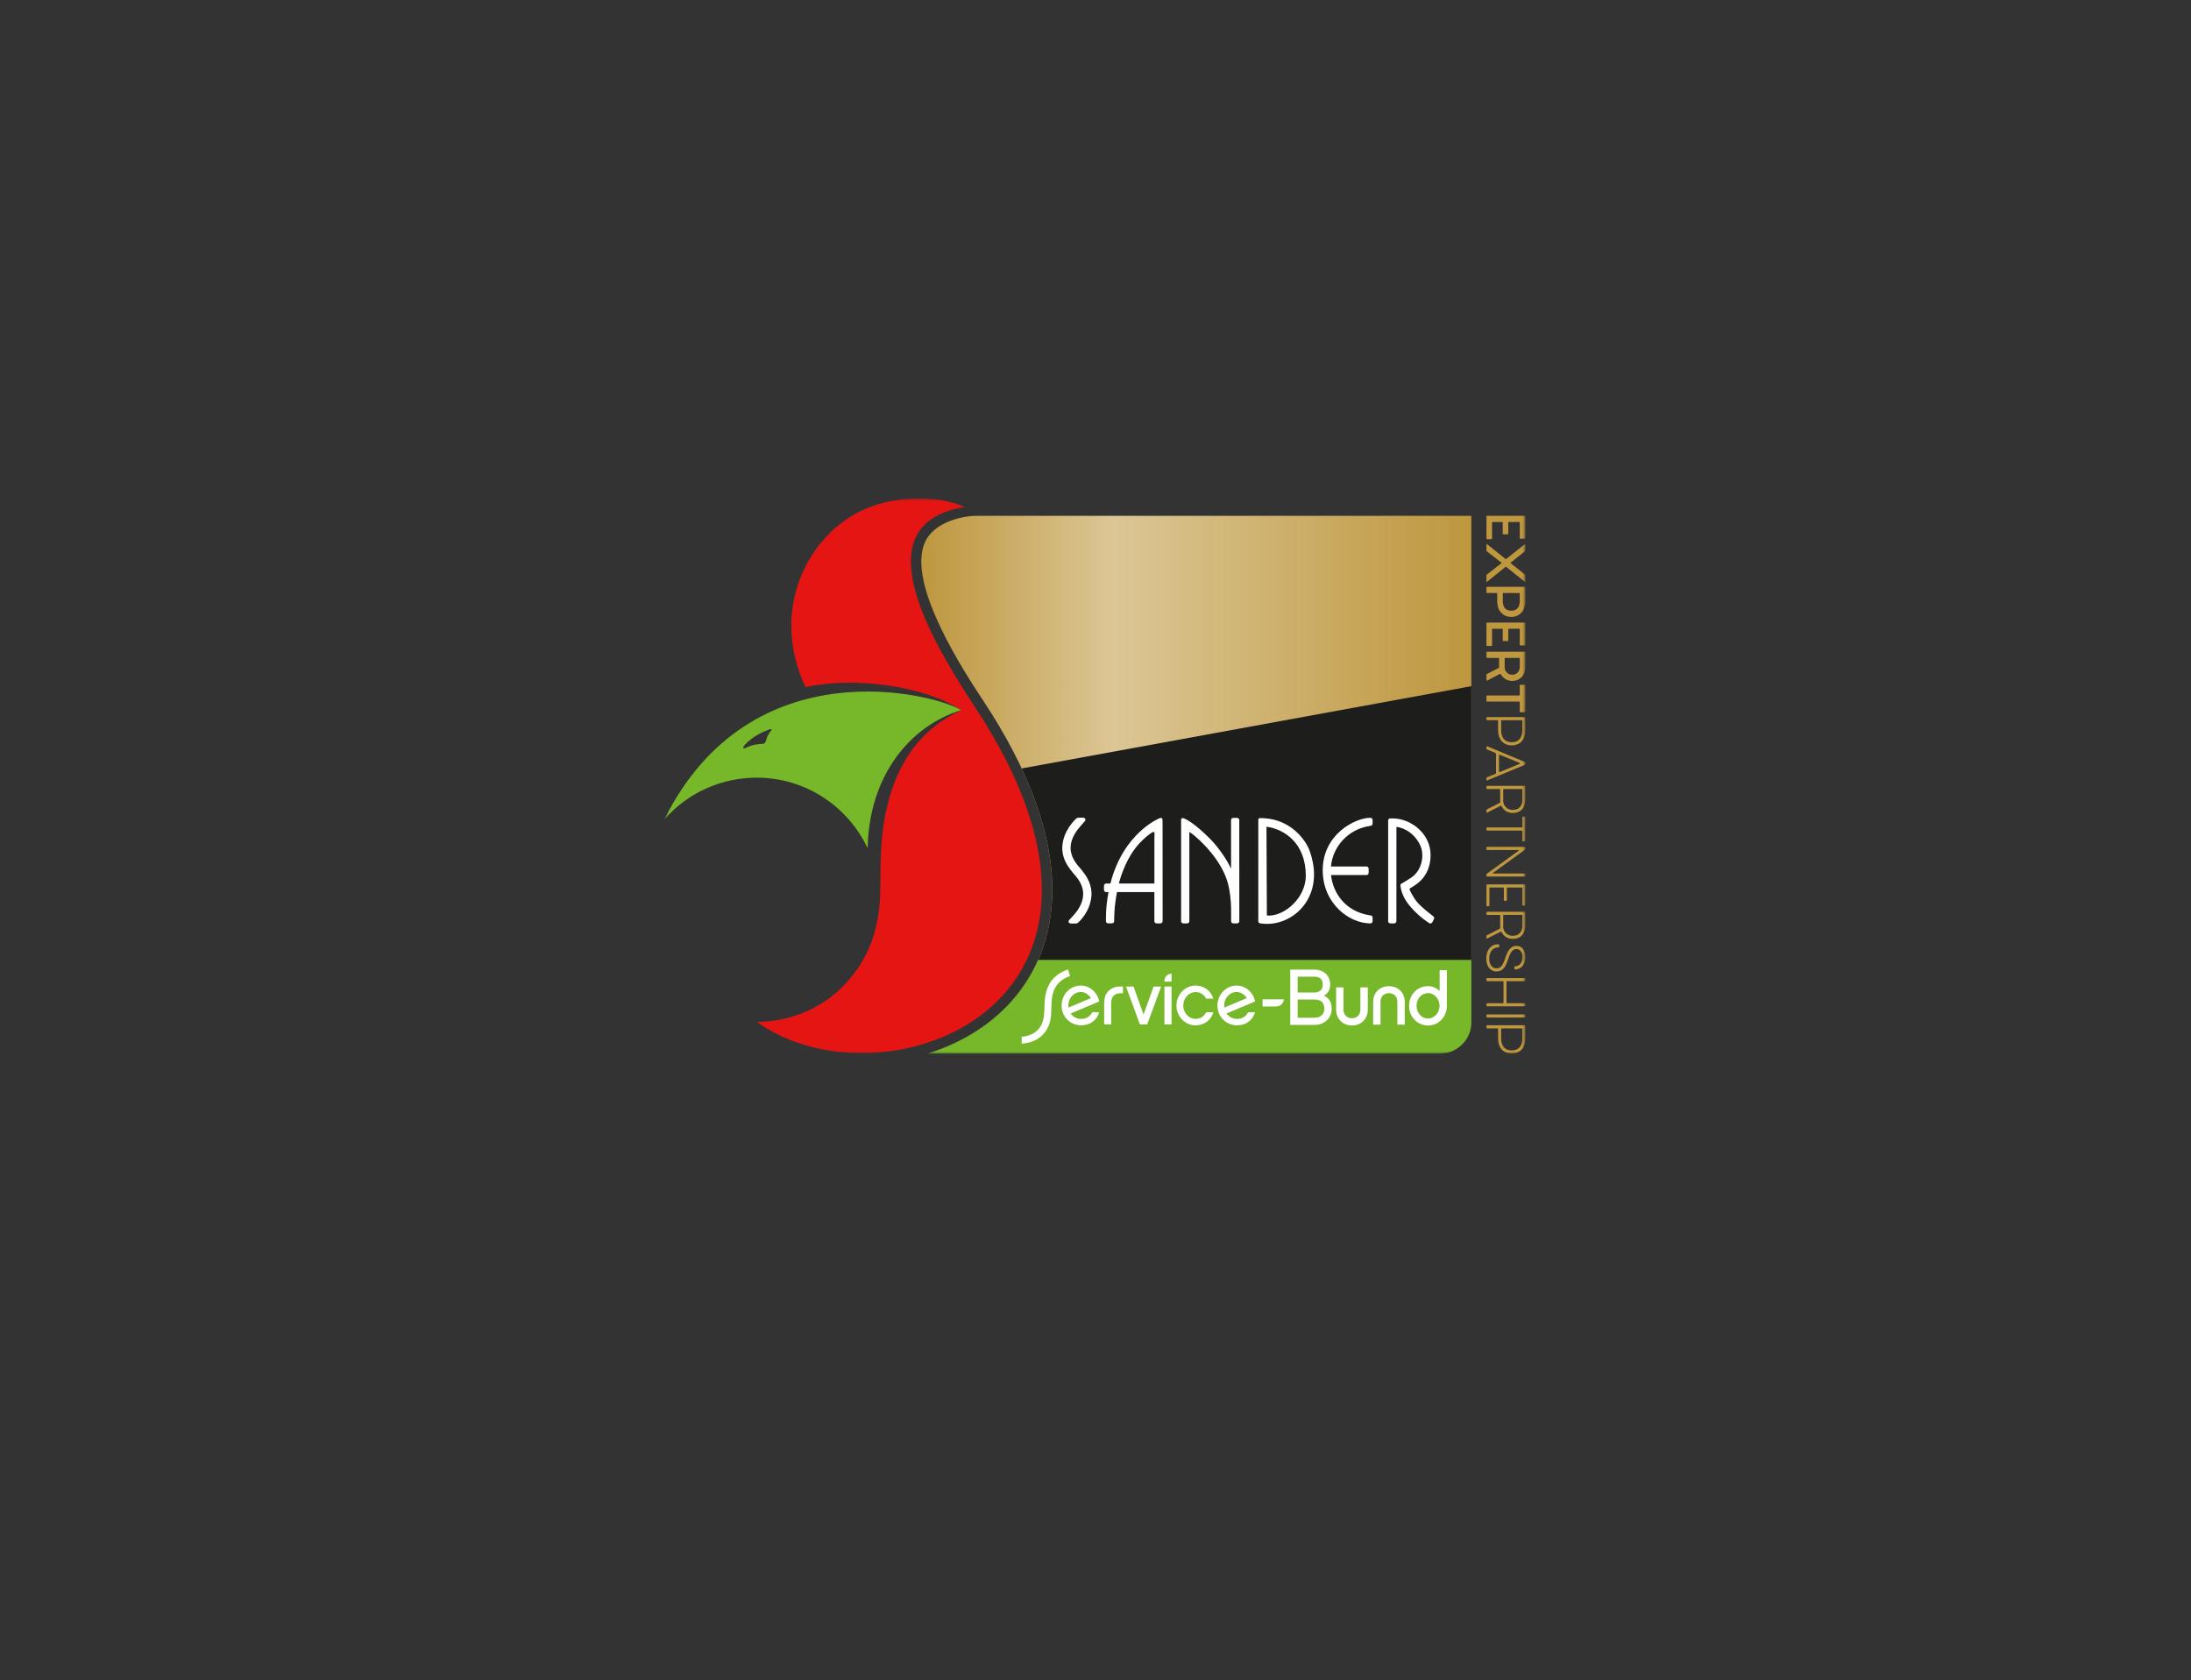 <svg width="549" height="421" viewBox="0 0 549 421" fill="none" xmlns="http://www.w3.org/2000/svg">
<rect x="0" y="0" width="549" height="421" fill="#333333" stroke="none"/>
<mask id="mask0_7203_8617" style="mask-type:luminance" maskUnits="userSpaceOnUse" x="166" y="124" width="217" height="140">
<path d="M382.245 124.87H166.45V264H382.245V124.87Z" fill="white"/>
</mask>
<g mask="url(#mask0_7203_8617)">
<path d="M244.61 129.25C241.922 129.25 234.157 130.443 231.738 135.938C227.131 146.407 241.704 168.503 246.494 175.76C257.778 192.87 263.556 208.617 263.673 222.567C263.773 234.75 259.458 245.353 251.192 253.24C246.081 258.114 239.651 261.772 232.469 263.999H360.839C365.15 263.999 368.677 260.479 368.677 256.178V129.25C368.677 129.25 247.112 129.25 244.615 129.25H244.61Z" fill="url(#paint0_linear_7203_8617)"/>
<path d="M368.677 256.178V171.941L256.007 192.553C261.023 203.265 263.598 213.313 263.677 222.566C263.777 234.75 259.461 245.353 251.196 253.239C246.084 258.114 239.655 261.772 232.473 263.999H360.842C365.153 263.999 368.681 260.479 368.681 256.178H368.677Z" fill="#1D1D1B"/>
<path d="M244.314 177.193C231.638 157.974 216.851 131.108 241.717 127.041C235.422 124.285 226.4 124.076 218.509 126.854C203.523 132.114 192.264 151.646 201.818 172.18C214.307 169.411 231.955 171.993 240.838 177.966C232.364 181.803 225.961 188.934 222.898 199.741C220.963 206.555 220.601 211.985 220.601 221.898C220.601 233.37 217.291 240.531 211.988 246.33C206.198 252.663 198.102 256.005 189.65 256.061C220.906 278.665 293.806 252.237 244.319 177.198L244.314 177.193Z" fill="#E41513"/>
<path d="M166.45 205.361C172.784 198.095 181.515 194.875 189.571 194.866C201.83 194.853 212.423 202.023 217.404 212.549C217.748 194.228 228.136 181.845 240.838 177.956C234.383 173.868 188.105 161.793 166.45 205.357V205.361ZM193.3 182.757C193.356 182.865 193.321 182.974 193.173 183.139C192.703 183.686 192.146 184.545 191.894 185.695C191.759 186.177 191.438 186.394 191.037 186.394C190.111 186.411 188.445 186.581 186.787 187.431C186.509 187.561 186.37 187.566 186.274 187.431C186.192 187.34 186.222 187.205 186.335 187.032C187.123 185.999 189.023 184.115 192.895 182.744C193.09 182.665 193.247 182.674 193.3 182.761V182.757Z" fill="#76B82A"/>
<path d="M260.123 240.54C258.035 245.283 255.051 249.563 251.192 253.239C246.08 258.113 239.651 261.772 232.469 263.999H360.838C365.149 263.999 368.677 260.479 368.677 256.177V240.54H260.123Z" fill="#76B82A"/>
<path d="M359.307 230.275L358.915 231.082C358.78 231.36 358.446 231.473 358.167 231.343C358.167 231.343 355.692 229.845 353.556 227.358C351.481 225.092 350.968 222.818 350.906 221.867C350.898 221.751 350.872 221.599 351.068 221.477C351.516 221.191 353.577 220.071 354.33 219.35C356.766 217.015 356.64 213.573 355.97 212.045C354.152 207.922 350.502 207.211 349.906 207.211L349.898 230.822C349.898 231.134 349.645 231.386 349.336 231.386H348.392C348.079 231.386 347.831 231.134 347.831 230.822V205.561C347.831 205.561 347.879 205.075 348.327 205.075C348.479 205.075 348.68 205.075 348.923 205.075C353.656 205.075 358.459 208.994 358.459 214.22C358.459 219.064 355.635 221.221 353.9 222.236C353.843 222.271 353.382 222.554 353.277 222.627C353.108 222.749 353.221 222.944 353.221 222.944C353.252 223.013 353.965 224.745 355.204 226.173C356.362 227.515 359.046 229.532 359.046 229.532C359.324 229.693 359.442 230.002 359.307 230.283V230.275ZM309.963 204.945H309.023C308.714 204.945 308.462 205.192 308.462 205.509L308.471 217.64C307.944 216.503 305.908 212.857 303.046 210.027C299.683 206.698 297.63 205.418 296.568 205.031C296.508 205.005 295.951 204.836 295.951 205.505V230.822C295.951 231.134 296.203 231.382 296.512 231.382H297.452C297.761 231.382 298.013 231.134 298.013 230.822V208.499C298.535 208.578 304.703 213.547 307.105 219.633C308.771 223.851 308.445 228.86 308.475 230.219V230.817C308.475 231.13 308.727 231.382 309.036 231.382H309.971C310.285 231.382 310.537 231.13 310.537 230.817L310.524 205.509C310.524 205.196 310.276 204.945 309.963 204.945ZM291.305 205.93C291.331 213.803 291.318 230.197 291.318 230.219V230.822C291.318 231.13 291.066 231.382 290.753 231.382H289.813C289.504 231.382 289.252 231.13 289.252 230.822V230.219C289.252 230.219 289.252 227.215 289.252 223.534H279.877C279.694 224.563 279.45 226.091 279.342 227.176C279.281 227.719 279.224 228.621 279.176 230.214V230.817C279.176 231.126 278.924 231.377 278.611 231.377H277.672C277.363 231.377 277.111 231.126 277.111 230.817V230.214C277.128 229.281 277.141 228.079 277.31 226.525C277.423 225.483 277.576 224.485 277.754 223.539H277.18C276.871 223.539 276.623 223.292 276.623 222.983V221.946C276.623 221.637 276.871 221.39 277.18 221.39H278.237C281.469 208.677 290.435 205.079 290.569 205.023C291.126 204.784 291.244 205.153 291.27 205.331C291.301 205.5 291.309 205.717 291.309 205.938L291.305 205.93ZM288.917 208.495C288.351 208.669 285.763 210.644 284.036 213.139C281.913 216.208 280.821 219.598 280.347 221.382H289.26C289.26 215.952 289.26 210.027 289.26 210.027C289.26 208.89 289.439 208.33 288.917 208.491V208.495ZM271.577 218.725C271.242 218.252 270.876 217.796 270.48 217.354C268.162 214.771 267.274 211.906 269.71 208.313C270.202 207.58 271.864 205.722 271.864 205.722C271.929 205.648 271.964 205.544 271.977 205.435C272.008 205.136 271.751 204.923 271.455 204.893C271.442 204.893 271.429 204.893 271.416 204.893C271.238 204.871 270.276 204.902 270.276 204.902C270.007 204.902 269.872 204.949 269.719 205.071C269.215 205.518 266.5 208.113 266.196 211.963C265.983 214.672 267.331 216.724 268.096 217.74C268.432 218.213 268.797 218.669 269.193 219.112C271.512 221.694 272.399 224.558 269.963 228.152C269.471 228.886 267.866 230.588 267.866 230.588C267.814 230.648 267.766 230.766 267.753 230.874C267.723 231.173 267.979 231.386 268.275 231.416C268.288 231.416 268.301 231.416 268.314 231.416C268.492 231.433 269.528 231.416 269.528 231.416C269.754 231.416 269.932 231.369 270.085 231.247C270.589 230.8 273.173 228.352 273.478 224.502C273.691 221.794 272.342 219.741 271.577 218.725ZM343.372 204.923C339.609 204.923 331.435 209.029 331.435 218.048C331.435 226.455 338.117 231.382 343.372 231.382C343.681 231.382 343.933 231.13 343.933 230.822V229.923C343.933 229.671 343.764 229.468 343.537 229.398C343.402 229.385 343.002 229.32 342.915 229.302C337.108 228.252 334.049 223.89 333.51 219.268H342.389C342.698 219.268 342.946 219.02 342.946 218.712V217.675C342.946 217.367 342.698 217.119 342.389 217.119H333.506C333.902 212.332 337.656 207.74 343.368 206.945C343.685 206.902 343.933 206.694 343.933 206.386V205.487C343.933 205.179 343.707 204.927 343.368 204.927L343.372 204.923ZM327.933 212.618C332.653 224.624 323.836 232.532 315.944 231.403C315.944 231.403 315.501 231.338 315.37 231.178C315.3 231.078 315.287 230.83 315.292 230.774V205.483C315.253 204.958 315.705 205.005 315.801 205.005C324.779 205.005 327.929 212.618 327.929 212.618H327.933ZM327.194 219.437C327.194 211.23 321.787 207.757 317.341 207.154L317.441 229.407C321.578 229.811 327.194 225.149 327.194 219.442V219.437Z" fill="white"/>
<path d="M340.867 253.005C340.867 253.625 340.67 254.159 340.297 254.55C339.918 254.945 339.388 255.153 338.765 255.157C338.13 255.157 337.599 254.945 337.217 254.55C336.843 254.164 336.642 253.63 336.642 253.005V247.415H334.793V253.005C334.793 254.138 335.202 255.162 335.946 255.874C336.664 256.577 337.669 256.959 338.765 256.959C339.861 256.959 340.858 256.577 341.584 255.874C342.328 255.157 342.733 254.138 342.733 253.005V247.415H340.871V253.005H340.867Z" fill="white"/>
<path d="M348.04 247.11C346.931 247.11 345.926 247.496 345.208 248.196C344.477 248.908 344.073 249.927 344.073 251.069V256.75H345.917V251.017C345.917 250.392 346.113 249.858 346.487 249.472C346.87 249.077 347.405 248.868 348.036 248.868C348.662 248.868 349.188 249.077 349.567 249.472C349.941 249.862 350.137 250.396 350.137 251.021V256.755H351.986V251.073C351.986 249.932 351.585 248.912 350.859 248.2C350.145 247.501 349.145 247.115 348.036 247.115L348.04 247.11Z" fill="white"/>
<path d="M360.733 243.095V248.334C359.924 247.531 358.872 247.106 357.784 247.106C356.514 247.106 355.331 247.605 354.452 248.512C353.565 249.428 353.073 250.669 353.077 252.019C353.077 253.374 353.569 254.623 354.461 255.548C355.348 256.459 356.54 256.963 357.819 256.963C359.111 256.963 360.307 256.455 361.182 255.535C362.056 254.619 362.543 253.369 362.543 252.024V243.104H360.729L360.733 243.095ZM359.838 254.298C359.289 254.893 358.571 255.226 357.823 255.226C356.209 255.222 354.948 253.816 354.943 252.024C354.943 250.248 356.209 248.855 357.823 248.851C358.584 248.851 359.298 249.176 359.846 249.771C360.399 250.374 360.703 251.173 360.703 252.024C360.703 252.874 360.399 253.69 359.842 254.302L359.838 254.298Z" fill="white"/>
<path d="M316.375 252.206C317.097 252.206 319.472 252.206 319.65 252.206C320.968 252.193 321.604 251.364 321.673 250.414H316.371V252.211L316.375 252.206Z" fill="white"/>
<path d="M270.885 255.322C269.855 255.322 268.858 254.823 268.284 253.959L275.449 250.934C274.94 248.577 273.008 246.963 270.79 246.963C268.154 246.963 266.005 249.207 266 251.958C266 254.784 268.193 256.919 270.877 256.919H270.894C273.291 256.919 274.796 255.561 275.449 253.647H273.695C273.122 254.701 272.247 255.314 270.885 255.318V255.322ZM270.794 248.568C271.929 248.568 272.9 249.315 273.361 250.109L267.736 252.475C267.436 250.231 269.072 248.568 270.794 248.568Z" fill="white"/>
<path d="M309.937 255.322C308.91 255.322 307.909 254.823 307.335 253.959L314.5 250.934C313.991 248.577 312.064 246.963 309.845 246.963C307.209 246.963 305.06 249.207 305.051 251.958C305.051 254.784 307.244 256.919 309.933 256.919H309.95C312.343 256.919 313.852 255.561 314.505 253.647H312.751C312.177 254.701 311.307 255.314 309.937 255.318V255.322ZM309.85 248.568C310.985 248.568 311.951 249.315 312.416 250.109L306.791 252.475C306.487 250.231 308.127 248.568 309.85 248.568Z" fill="white"/>
<path d="M299.561 248.586C300.814 248.586 301.749 249.286 302.224 250.24H304.033C303.385 248.161 301.593 246.968 299.557 246.968C296.934 246.968 294.789 249.212 294.785 251.964C294.785 254.698 296.929 256.925 299.557 256.925H299.566C301.789 256.925 303.468 255.562 304.033 253.652H302.224C301.767 254.611 300.827 255.301 299.561 255.305C297.865 255.305 296.49 253.804 296.49 251.968C296.49 251.073 296.812 250.227 297.395 249.585C297.978 248.947 298.748 248.595 299.561 248.595V248.586Z" fill="white"/>
<path d="M277.819 248.261C277.041 249.012 276.666 250.023 276.666 251.442V256.702H278.432V251.407C278.432 250.548 278.606 249.932 279.081 249.48C279.585 248.994 280.294 248.816 281.382 248.881V247.206C279.75 247.093 278.602 247.501 277.819 248.261Z" fill="white"/>
<path d="M286.541 254.224L284.031 247.207H282.139L285.632 256.703H287.455L290.948 247.207H289.056L286.541 254.224Z" fill="white"/>
<path d="M293.553 247.207H291.77V256.703H293.553V247.207Z" fill="white"/>
<path d="M293.554 243.968C292.605 244.038 291.696 244.741 291.77 245.978H293.554V243.968Z" fill="white"/>
<path d="M267.639 242.949C265.86 243.435 264.037 244.745 263.093 246.312C261.897 248.292 261.732 250.197 261.68 253.292C261.645 254.989 261.314 256.195 260.801 257.081C260.035 258.4 258.9 259.06 257.882 259.416C256.877 259.763 256.025 259.772 256.007 259.772V261.504C257.221 261.473 258.565 261.143 259.788 260.448C260.701 259.923 261.623 259.125 262.302 257.948C262.998 256.755 263.381 255.44 263.411 253.296C263.463 250.214 263.633 248.73 264.603 247.167C265.351 245.965 266.752 244.993 268.109 244.598L267.644 242.953L267.639 242.949Z" fill="white"/>
<path d="M331.71 249.502C332.771 248.912 333.311 247.983 333.311 246.738C333.311 244.446 331.731 242.97 329.295 242.97H323.301V256.816H329.33C330.587 256.816 331.605 256.456 332.427 255.709C333.258 254.959 333.68 253.956 333.68 252.732C333.68 251.117 333.015 250.032 331.705 249.507L331.71 249.502ZM325.15 244.732H329.295C330.753 244.732 331.457 245.384 331.457 246.721C331.457 247.944 330.648 248.704 329.352 248.704H325.15V244.732ZM329.413 255.028H325.15V250.466H329.352C331.022 250.466 331.832 251.213 331.832 252.745C331.832 254.151 330.905 255.023 329.413 255.023V255.028Z" fill="white"/>
<path d="M372.593 135.113C372.51 135.113 372.458 135.057 372.458 134.979V129.389C372.458 129.306 372.515 129.254 372.593 129.254H382.068C382.15 129.254 382.203 129.31 382.203 129.389V134.844C382.203 134.927 382.146 134.979 382.068 134.979H380.945C380.863 134.979 380.81 134.922 380.81 134.844V130.943C380.81 130.86 380.754 130.808 380.676 130.808H378.066C377.983 130.808 377.931 130.864 377.931 130.943V133.75C377.931 133.833 377.874 133.885 377.796 133.885H376.673C376.591 133.885 376.539 133.829 376.539 133.75V130.943C376.539 130.86 376.482 130.808 376.404 130.808H373.998C373.916 130.808 373.863 130.864 373.863 130.943V134.979C373.863 135.061 373.807 135.113 373.728 135.113H372.593Z" fill="#BE973E"/>
<path d="M382.042 145.765L377.422 142.067C377.365 142.011 377.287 142.011 377.23 142.067L372.624 145.765C372.528 145.847 372.458 145.791 372.458 145.682V144.168C372.458 144.098 372.471 144.046 372.541 143.989L376.178 141.151C376.26 141.095 376.26 141.03 376.178 140.96L372.541 138.135C372.471 138.078 372.458 138.026 372.458 137.957V136.455C372.458 136.346 372.528 136.29 372.624 136.372L377.23 140.053C377.287 140.092 377.365 140.092 377.422 140.053L382.042 136.385C382.137 136.303 382.207 136.359 382.207 136.468V137.952C382.207 138.022 382.194 138.073 382.124 138.13L378.557 140.956C378.475 141.025 378.475 141.09 378.557 141.146L382.124 143.985C382.194 144.042 382.207 144.094 382.207 144.163V145.678C382.207 145.787 382.137 145.843 382.042 145.76V145.765Z" fill="#BE973E"/>
<path d="M372.596 147.041H382.071C382.153 147.041 382.206 147.097 382.206 147.175V150.721C382.206 152.917 380.866 154.58 378.677 154.58C376.489 154.58 375.163 152.917 375.163 150.721V148.729C375.163 148.646 375.106 148.594 375.028 148.594H372.596C372.513 148.594 372.461 148.538 372.461 148.46V147.179C372.461 147.097 372.517 147.045 372.596 147.045V147.041ZM376.559 150.586C376.559 151.841 377.025 153.03 378.677 153.03C380.331 153.03 380.809 151.828 380.809 150.586V148.733C380.809 148.651 380.753 148.599 380.674 148.599H376.694C376.611 148.599 376.559 148.655 376.559 148.733V150.586Z" fill="#BE973E"/>
<path d="M372.593 161.863C372.51 161.863 372.458 161.807 372.458 161.728V156.138C372.458 156.056 372.515 156.003 372.593 156.003H382.068C382.15 156.003 382.203 156.06 382.203 156.138V161.594C382.203 161.676 382.146 161.728 382.068 161.728H380.945C380.863 161.728 380.81 161.672 380.81 161.594V157.691C380.81 157.609 380.754 157.557 380.676 157.557H378.066C377.983 157.557 377.931 157.614 377.931 157.691V160.5C377.931 160.582 377.874 160.635 377.796 160.635H376.673C376.591 160.635 376.539 160.578 376.539 160.5V157.691C376.539 157.609 376.482 157.557 376.404 157.557H373.998C373.916 157.557 373.863 157.614 373.863 157.691V161.728C373.863 161.811 373.807 161.863 373.728 161.863H372.593Z" fill="#BE973E"/>
<path d="M372.596 163.304H382.071C382.153 163.304 382.206 163.36 382.206 163.438V167.201C382.206 169.15 380.892 170.626 378.912 170.626C377.503 170.626 376.577 169.862 376.028 168.907C376.002 168.838 375.907 168.825 375.837 168.868L372.626 170.548C372.531 170.604 372.461 170.548 372.461 170.452V169.059C372.461 168.989 372.487 168.937 372.557 168.894L375.537 167.379C375.606 167.341 375.632 167.284 375.632 167.214V164.992C375.632 164.91 375.576 164.858 375.498 164.858H372.6C372.517 164.858 372.466 164.801 372.466 164.723V163.442C372.466 163.36 372.522 163.308 372.6 163.308L372.596 163.304ZM377.025 167.219C377.025 168.039 377.651 169.072 378.912 169.072C380.174 169.072 380.813 168.117 380.813 167.041V164.996C380.813 164.914 380.757 164.862 380.678 164.862H377.164C377.081 164.862 377.029 164.918 377.029 164.996V167.219H377.025Z" fill="#BE973E"/>
<path d="M382.066 178.46H380.944C380.861 178.46 380.809 178.408 380.809 178.326V175.939C380.809 175.856 380.753 175.804 380.674 175.804H372.596C372.513 175.804 372.461 175.748 372.461 175.669V174.402C372.461 174.319 372.517 174.268 372.596 174.268H380.674C380.757 174.268 380.809 174.211 380.809 174.133V171.733C380.809 171.65 380.861 171.598 380.944 171.598H382.066C382.149 171.598 382.201 171.654 382.201 171.733V178.334C382.201 178.417 382.144 178.469 382.066 178.469V178.46Z" fill="#BE973E"/>
<path d="M372.598 179.684H382.072C382.155 179.684 382.207 179.736 382.207 179.818V183.021C382.207 185.217 380.989 186.771 378.801 186.771C376.613 186.771 375.382 185.217 375.382 183.021V180.608C375.382 180.526 375.325 180.474 375.247 180.474H372.593C372.51 180.474 372.458 180.417 372.458 180.339V179.822C372.458 179.74 372.515 179.688 372.593 179.688L372.598 179.684ZM376.134 182.886C376.134 184.306 376.626 185.981 378.801 185.981C380.976 185.981 381.467 184.289 381.467 182.886V180.608C381.467 180.526 381.411 180.474 381.332 180.474H376.273C376.191 180.474 376.138 180.526 376.138 180.608V182.886H376.134Z" fill="#BE973E"/>
<path d="M382.207 191.481C382.207 191.55 382.181 191.616 382.111 191.646L372.624 195.561C372.528 195.6 372.458 195.561 372.458 195.466V194.962C372.458 194.893 372.484 194.828 372.554 194.797L374.768 193.886C374.838 193.86 374.864 193.803 374.864 193.734V188.864C374.864 188.795 374.838 188.73 374.768 188.699L372.554 187.77C372.484 187.744 372.458 187.688 372.458 187.619V187.098C372.458 187.002 372.528 186.963 372.624 187.002L382.111 190.943C382.181 190.969 382.207 191.039 382.207 191.108V191.481ZM375.603 193.374C375.603 193.469 375.673 193.508 375.769 193.469L380.828 191.381C380.924 191.342 380.924 191.23 380.828 191.19L375.769 189.116C375.673 189.077 375.603 189.116 375.603 189.211V193.374Z" fill="#BE973E"/>
<path d="M382.071 196.92C382.153 196.92 382.206 196.977 382.206 197.055V200.423C382.206 202.371 381.044 203.721 379.06 203.721C377.472 203.721 376.629 202.793 376.216 201.951C376.19 201.881 376.094 201.868 376.024 201.912L372.618 203.644C372.522 203.7 372.453 203.644 372.453 203.548V202.988C372.453 202.918 372.479 202.867 372.548 202.823L375.815 201.161C375.885 201.135 375.911 201.065 375.911 200.996V197.845C375.911 197.762 375.859 197.71 375.776 197.71H372.592C372.509 197.71 372.457 197.658 372.457 197.575V197.055C372.457 196.972 372.513 196.92 372.592 196.92H382.071ZM376.655 200.727C376.655 201.517 377.325 202.949 379.06 202.949C380.796 202.949 381.466 201.734 381.466 200.384V197.845C381.466 197.762 381.41 197.71 381.331 197.71H376.794C376.711 197.71 376.659 197.766 376.659 197.845V200.722L376.655 200.727Z" fill="#BE973E"/>
<path d="M382.066 210.817H381.601C381.518 210.817 381.466 210.76 381.466 210.683V208.256C381.466 208.174 381.41 208.121 381.331 208.121H372.596C372.513 208.121 372.461 208.07 372.461 207.987V207.466C372.461 207.384 372.517 207.332 372.596 207.332H381.331C381.414 207.332 381.466 207.275 381.466 207.197V204.771C381.466 204.688 381.518 204.636 381.601 204.636H382.066C382.149 204.636 382.201 204.693 382.201 204.771V210.691C382.201 210.773 382.144 210.826 382.066 210.826V210.817Z" fill="#BE973E"/>
<path d="M372.458 219.515V219.12C372.458 219.051 372.484 218.999 372.541 218.955L380.536 213.157C380.658 213.061 380.593 212.992 380.467 212.992H372.593C372.51 212.992 372.458 212.94 372.458 212.857V212.341C372.458 212.258 372.515 212.206 372.593 212.206H382.068C382.15 212.206 382.203 212.262 382.203 212.341V212.749C382.203 212.818 382.176 212.87 382.12 212.914L374.124 218.712C374.002 218.795 374.068 218.878 374.194 218.878H382.068C382.15 218.878 382.203 218.934 382.203 219.012V219.515C382.203 219.598 382.146 219.65 382.068 219.65H372.593C372.51 219.65 372.458 219.593 372.458 219.515Z" fill="#BE973E"/>
<path d="M372.593 227.072C372.51 227.072 372.458 227.016 372.458 226.937V221.742C372.458 221.66 372.515 221.607 372.593 221.607H382.068C382.15 221.607 382.203 221.66 382.203 221.742V226.803C382.203 226.885 382.146 226.937 382.068 226.937H381.602C381.52 226.937 381.467 226.881 381.467 226.803V222.532C381.467 222.45 381.411 222.397 381.332 222.397H377.709C377.626 222.397 377.574 222.454 377.574 222.532V225.587C377.574 225.67 377.518 225.722 377.439 225.722H376.961C376.878 225.722 376.826 225.666 376.826 225.587V222.532C376.826 222.45 376.769 222.397 376.691 222.397H373.341C373.259 222.397 373.206 222.454 373.206 222.532V226.937C373.206 227.02 373.15 227.072 373.072 227.072H372.593Z" fill="#BE973E"/>
<path d="M372.596 228.469H382.071C382.153 228.469 382.206 228.521 382.206 228.604V231.972C382.206 233.921 381.044 235.271 379.06 235.271C377.472 235.271 376.629 234.342 376.216 233.5C376.19 233.431 376.094 233.418 376.024 233.461L372.618 235.193C372.522 235.249 372.453 235.193 372.453 235.097V234.538C372.453 234.468 372.479 234.416 372.548 234.372L375.815 232.71C375.885 232.684 375.911 232.615 375.911 232.545V229.394C375.911 229.311 375.859 229.259 375.776 229.259H372.592C372.509 229.259 372.457 229.207 372.457 229.125V228.609C372.457 228.526 372.513 228.474 372.592 228.474L372.596 228.469ZM376.655 232.272C376.655 233.062 377.325 234.494 379.06 234.494C380.796 234.494 381.466 233.278 381.466 231.929V229.39C381.466 229.307 381.41 229.255 381.331 229.255H376.794C376.711 229.255 376.659 229.311 376.659 229.39V232.267L376.655 232.272Z" fill="#BE973E"/>
<path d="M375.45 236.599C375.546 236.599 375.572 236.638 375.602 236.751L375.685 237.215C375.711 237.324 375.659 237.38 375.55 237.38C374.088 237.38 373.157 238.431 373.157 240.244C373.157 241.703 373.936 242.645 374.932 242.645C376.15 242.645 376.616 241.799 377.281 239.806C377.882 237.966 378.647 237.011 380.057 237.011C381.34 237.011 382.245 238.227 382.245 239.819C382.245 241.703 381.096 242.901 379.661 242.931C379.565 242.931 379.539 242.918 379.509 242.81L379.439 242.306C379.426 242.198 379.465 242.154 379.591 242.154C380.779 242.115 381.505 241.173 381.505 239.811C381.505 238.583 380.822 237.806 380.044 237.806C379.1 237.806 378.538 238.405 377.868 240.41C377.212 242.497 376.433 243.439 374.915 243.439C373.519 243.439 372.414 242.185 372.414 240.249C372.414 238.313 373.358 236.607 375.45 236.607V236.599Z" fill="#BE973E"/>
<path d="M382.206 251.512V252.028C382.206 252.111 382.149 252.162 382.071 252.162H372.596C372.513 252.162 372.461 252.106 372.461 252.028V251.512C372.461 251.429 372.517 251.377 372.596 251.377H376.603C376.685 251.377 376.738 251.321 376.738 251.243V246.004C376.738 245.922 376.681 245.869 376.603 245.869H372.596C372.513 245.869 372.461 245.817 372.461 245.735V245.218C372.461 245.136 372.517 245.083 372.596 245.083H382.071C382.153 245.083 382.206 245.14 382.206 245.218V245.735C382.206 245.817 382.149 245.869 382.071 245.869H377.616C377.534 245.869 377.481 245.926 377.481 246.004V251.243C377.481 251.325 377.538 251.377 377.616 251.377H382.071C382.153 251.377 382.206 251.434 382.206 251.512Z" fill="#BE973E"/>
<path d="M372.458 254.841V254.325C372.458 254.242 372.515 254.19 372.593 254.19H382.068C382.15 254.19 382.203 254.242 382.203 254.325V254.841C382.203 254.924 382.146 254.975 382.068 254.975H372.593C372.51 254.975 372.458 254.924 372.458 254.841Z" fill="#BE973E"/>
<path d="M372.598 256.907H382.072C382.155 256.907 382.207 256.959 382.207 257.041V260.244C382.207 262.441 380.989 263.995 378.801 263.995C376.613 263.995 375.382 262.441 375.382 260.244V257.831C375.382 257.748 375.325 257.697 375.247 257.697H372.593C372.51 257.697 372.458 257.645 372.458 257.562V257.046C372.458 256.963 372.515 256.911 372.593 256.911L372.598 256.907ZM376.134 260.11C376.134 261.529 376.626 263.205 378.801 263.205C380.976 263.205 381.467 261.512 381.467 260.11V257.831C381.467 257.748 381.411 257.697 381.332 257.697H376.273C376.191 257.697 376.138 257.753 376.138 257.831V260.11H376.134Z" fill="#BE973E"/>
</g>
<defs>
<linearGradient id="paint0_linear_7203_8617" x1="230.851" y1="196.624" x2="368.677" y2="196.624" gradientUnits="userSpaceOnUse">
<stop stop-color="#BE973E"/>
<stop offset="0.35" stop-color="#DBC695"/>
<stop offset="1" stop-color="#BE973E"/>
</linearGradient>
</defs>
</svg>

